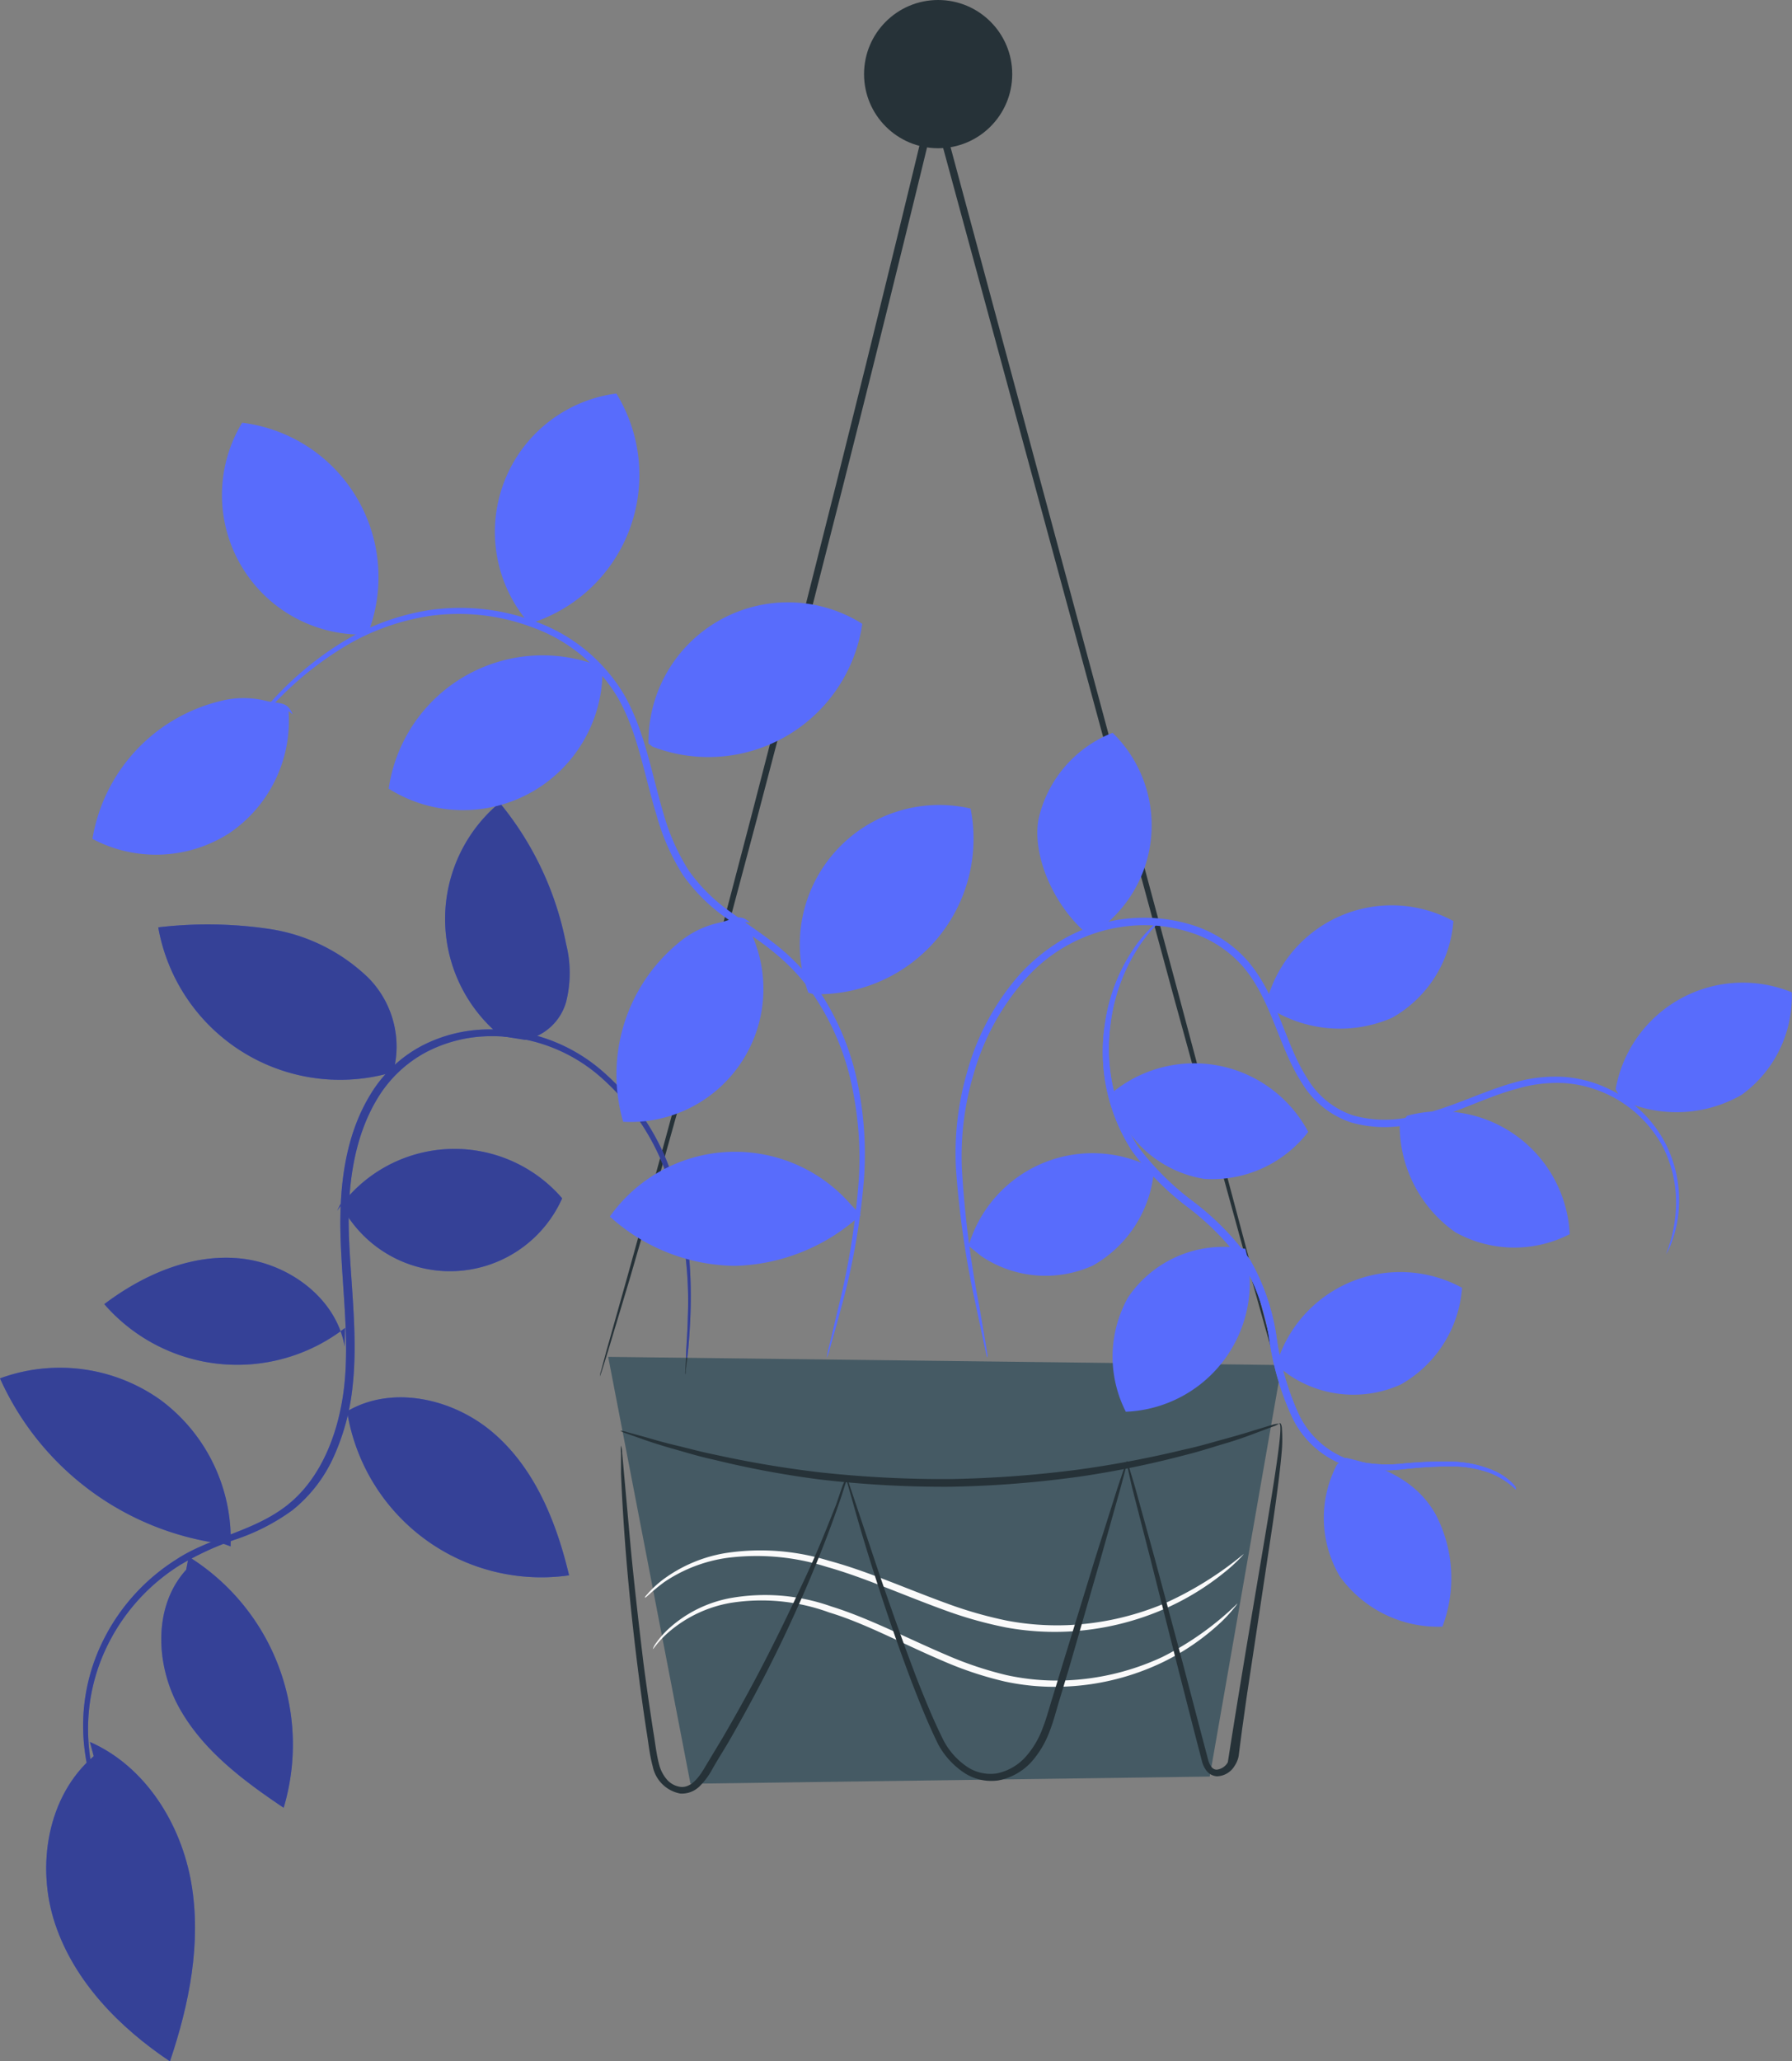 <?xml version="1.0" encoding="UTF-8"?> <svg xmlns="http://www.w3.org/2000/svg" viewBox="0 0 142.46 163.79"><rect x="0" y="0" width="142.46" height="163.79" fill="#808080" stroke="none"/> <title>Ресурс 36</title> <g id="Слой_2" data-name="Слой 2"> <g id="Character"> <path d="M101.46,108.47s-.07-.17-.17-.51l-.44-1.51-1.64-5.83L93.29,79.14,74,8.16h.56l-.08.34C67.69,36.52,61.14,61.78,56.16,80c-2.48,9.11-4.59,16.46-6.07,21.53l-1.75,5.82-.47,1.51c-.11.34-.18.51-.18.51s0-.18.12-.53l.41-1.53,1.65-5.85C51.28,96.38,53.34,89,55.76,79.9,60.64,61.65,67.13,36.38,73.87,8.36L74,8l.27-1.11.3,1.1L93.69,79l5.74,21.53,1.53,5.86.38,1.53C101.43,108.29,101.46,108.47,101.46,108.47Z" style="fill:#263238"></path> <path d="M18.33,122.88a13.8,13.8,0,0,0-5.56-11.63A13.8,13.8,0,0,0,0,109.53a22.59,22.59,0,0,0,17.85,13.17" style="fill:#586cfc"></path> <path d="M14.8,124.74c-2.62,2.87-2.45,7.5-.58,10.91s5.1,5.83,8.33,8A17.59,17.59,0,0,0,15,123.7" style="fill:#586cfc"></path> <path d="M27.48,111.26a15.63,15.63,0,0,0,17.76,13.92c-1-4.21-2.7-8.45-6-11.3s-8.38-3.92-12-1.51" style="fill:#586cfc"></path> <path d="M27.4,107c-.66-3.83-4.44-6.61-8.31-7s-7.7,1.29-10.8,3.63a14,14,0,0,0,19.14,1.89" style="fill:#586cfc"></path> <path d="M7.45,139.55c-3.68,3.14-4.6,8.73-3.07,13.32s5.11,8.24,9.13,10.93c1.54-4.55,2.51-9.42,1.7-14.15s-3.66-9.3-8.06-11.23" style="fill:#586cfc"></path> <path d="M26.8,96.22a11.3,11.3,0,0,1,17.89-1,9.76,9.76,0,0,1-17.62.45" style="fill:#586cfc"></path> <path d="M31.3,85.17A14.68,14.68,0,0,1,12.58,73.69a33.51,33.51,0,0,1,8.85.13,14.4,14.4,0,0,1,7.83,3.86,7.77,7.77,0,0,1,2,7.5" style="fill:#586cfc"></path> <path d="M39.8,82.32a12,12,0,0,1-.08-18.53A25.13,25.13,0,0,1,45,75a9.44,9.44,0,0,1,0,4.63,4.27,4.27,0,0,1-3.24,3" style="fill:#586cfc"></path> <g style="opacity:0.4"> <path d="M18.33,122.88a13.8,13.8,0,0,0-5.56-11.63A13.8,13.8,0,0,0,0,109.53a22.59,22.59,0,0,0,17.85,13.17" style="fill:#586cfc"></path> </g> <g style="opacity:0.4"> <path d="M14.8,124.74c-2.62,2.87-2.45,7.5-.58,10.91s5.1,5.83,8.33,8A17.59,17.59,0,0,0,15,123.7" style="fill:#586cfc"></path> </g> <g style="opacity:0.4"> <path d="M27.48,111.26a15.63,15.63,0,0,0,17.76,13.92c-1-4.21-2.7-8.45-6-11.3s-8.38-3.92-12-1.51" style="fill:#586cfc"></path> </g> <g style="opacity:0.4"> <path d="M27.4,107c-.66-3.83-4.44-6.61-8.31-7s-7.7,1.29-10.8,3.63a14,14,0,0,0,19.14,1.89" style="fill:#586cfc"></path> </g> <g style="opacity:0.4"> <path d="M7.45,139.55c-3.68,3.14-4.6,8.73-3.07,13.32s5.11,8.24,9.13,10.93c1.54-4.55,2.51-9.42,1.7-14.15s-3.66-9.3-8.06-11.23" style="fill:#586cfc"></path> </g> <g style="opacity:0.4"> <path d="M26.8,96.22a11.3,11.3,0,0,1,17.89-1,9.76,9.76,0,0,1-17.62.45" style="fill:#586cfc"></path> </g> <g style="opacity:0.4"> <path d="M31.3,85.17A14.68,14.68,0,0,1,12.58,73.69a33.51,33.51,0,0,1,8.85.13,14.4,14.4,0,0,1,7.83,3.86,7.77,7.77,0,0,1,2,7.5" style="fill:#586cfc"></path> </g> <g style="opacity:0.4"> <path d="M39.8,82.32a12,12,0,0,1-.08-18.53A25.13,25.13,0,0,1,45,75a9.44,9.44,0,0,1,0,4.63,4.27,4.27,0,0,1-3.24,3" style="fill:#586cfc"></path> </g> <path d="M54.48,109.23a1.18,1.18,0,0,1,0-.3l.05-.88c0-.77.12-1.92.15-3.39a30.29,30.29,0,0,0-2-12.16,18.56,18.56,0,0,0-4.89-6.88,13.06,13.06,0,0,0-8.9-3.28,11.15,11.15,0,0,0-5,1.26A10,10,0,0,0,30,87.3c-1.94,3.2-2.42,7.22-2.25,11.18s.71,7.93.27,11.77a18,18,0,0,1-1.47,5.46A11.44,11.44,0,0,1,23.25,120a16.56,16.56,0,0,1-4.59,2.35,23.36,23.36,0,0,0-4.33,2,15.67,15.67,0,0,0-5.68,6.19A15,15,0,0,0,7,137.29a15.89,15.89,0,0,0,.86,5.23,19.42,19.42,0,0,0,2,4.07,1.17,1.17,0,0,1-.2-.23,8.8,8.8,0,0,1-.52-.72,14.25,14.25,0,0,1-1.53-3,15.77,15.77,0,0,1-1-5.3,15.19,15.19,0,0,1,1.6-7,16,16,0,0,1,5.79-6.41c2.65-1.76,6.14-2.2,8.83-4.32s4.11-5.73,4.53-9.42-.14-7.65-.28-11.69.31-8.15,2.35-11.5a10.54,10.54,0,0,1,4.11-3.9,11.66,11.66,0,0,1,5.27-1.3,13.53,13.53,0,0,1,9.23,3.45,18.88,18.88,0,0,1,5,7.09,25.43,25.43,0,0,1,1.69,6.94,38.21,38.21,0,0,1,.15,5.39c-.06,1.48-.17,2.62-.26,3.39l-.11.88A1.17,1.17,0,0,1,54.48,109.23Z" style="fill:#586cfc"></path> <g style="opacity:0.4"> <path d="M54.48,109.23a1.18,1.18,0,0,1,0-.3l.05-.88c0-.77.12-1.92.15-3.39a30.29,30.29,0,0,0-2-12.16,18.56,18.56,0,0,0-4.89-6.88,13.06,13.06,0,0,0-8.9-3.28,11.15,11.15,0,0,0-5,1.26A10,10,0,0,0,30,87.3c-1.94,3.2-2.42,7.22-2.25,11.18s.71,7.93.27,11.77a18,18,0,0,1-1.47,5.46A11.44,11.44,0,0,1,23.25,120a16.56,16.56,0,0,1-4.59,2.35,23.36,23.36,0,0,0-4.33,2,15.67,15.67,0,0,0-5.68,6.19A15,15,0,0,0,7,137.29a15.89,15.89,0,0,0,.86,5.23,19.42,19.42,0,0,0,2,4.07,1.17,1.17,0,0,1-.2-.23,8.8,8.8,0,0,1-.52-.72,14.25,14.25,0,0,1-1.53-3,15.77,15.77,0,0,1-1-5.3,15.19,15.19,0,0,1,1.6-7,16,16,0,0,1,5.79-6.41c2.65-1.76,6.14-2.2,8.83-4.32s4.11-5.73,4.53-9.42-.14-7.65-.28-11.69.31-8.15,2.35-11.5a10.54,10.54,0,0,1,4.11-3.9,11.66,11.66,0,0,1,5.27-1.3,13.53,13.53,0,0,1,9.23,3.45,18.88,18.88,0,0,1,5,7.09,25.43,25.43,0,0,1,1.69,6.94,38.21,38.21,0,0,1,.15,5.39c-.06,1.48-.17,2.62-.26,3.39l-.11.88A1.17,1.17,0,0,1,54.48,109.23Z" style="fill:#586cfc"></path> </g> <polygon points="48.35 107.82 54.89 141.74 96.17 141.17 101.89 108.47 48.35 107.82" style="fill:#455a64"></polygon> <path d="M78,99.81a9.13,9.13,0,0,0,8.89.75,9.63,9.63,0,0,0,4.86-7.68A10.27,10.27,0,0,0,77,99" style="fill:#586cfc"></path> <path d="M102.48,109.26a9.13,9.13,0,0,0,8.89.75,9.63,9.63,0,0,0,4.86-7.68,10.27,10.27,0,0,0-14.77,6.15" style="fill:#586cfc"></path> <path d="M88.75,88.17a9.13,9.13,0,0,0,7,5.51A9.63,9.63,0,0,0,104,89.94a10.27,10.27,0,0,0-15.72-3" style="fill:#586cfc"></path> <path d="M97.68,99.09a9.13,9.13,0,0,0-8,4,9.63,9.63,0,0,0-.18,9.09A10.27,10.27,0,0,0,99,99.23" style="fill:#586cfc"></path> <path d="M106.3,116.35a9.13,9.13,0,0,0,.21,8.91,9.63,9.63,0,0,0,8.16,4,10.91,10.91,0,0,0-.51-8.87c-1.41-2.56-3.94-3.82-7.12-4.54" style="fill:#586cfc"></path> <path d="M120.53,118.38a6.41,6.41,0,0,0-2.12-1.35,9.12,9.12,0,0,0-2.9-.51,34.84,34.84,0,0,0-4,.23,11.55,11.55,0,0,1-4.86-.42,7.46,7.46,0,0,1-4-3.88,22.2,22.2,0,0,1-1.73-5.92,17,17,0,0,0-2.06-6.08,21.44,21.44,0,0,0-4.53-4.6A21.93,21.93,0,0,1,90,91.46a14.49,14.49,0,0,1-2.16-10.08,14.14,14.14,0,0,1,2.63-6.48,10.82,10.82,0,0,1,1.28-1.41,2.83,2.83,0,0,1,.51-.43,2.91,2.91,0,0,1-.42.51A13.92,13.92,0,0,0,90.68,75a14.46,14.46,0,0,0-2.4,6.4,14.21,14.21,0,0,0,2.19,9.72,21.74,21.74,0,0,0,4.25,4.26,21.68,21.68,0,0,1,4.65,4.72,17.37,17.37,0,0,1,2.13,6.28,22,22,0,0,0,1.65,5.79,7,7,0,0,0,3.71,3.67,11.29,11.29,0,0,0,4.67.46,32.68,32.68,0,0,1,4-.15,9,9,0,0,1,3,.62,5,5,0,0,1,1.61,1,2.78,2.78,0,0,1,.33.37C120.51,118.33,120.54,118.38,120.53,118.38Z" style="fill:#586cfc"></path> <path d="M120.53,118.38a6.41,6.41,0,0,0-2.12-1.35,9.12,9.12,0,0,0-2.9-.51,34.84,34.84,0,0,0-4,.23,11.55,11.55,0,0,1-4.86-.42,7.46,7.46,0,0,1-4-3.88,22.2,22.2,0,0,1-1.73-5.92,17,17,0,0,0-2.06-6.08,21.44,21.44,0,0,0-4.53-4.6A21.93,21.93,0,0,1,90,91.46a14.49,14.49,0,0,1-2.16-10.08,14.14,14.14,0,0,1,2.63-6.48,10.82,10.82,0,0,1,1.28-1.41,2.83,2.83,0,0,1,.51-.43,2.91,2.91,0,0,1-.42.51A13.92,13.92,0,0,0,90.68,75a14.46,14.46,0,0,0-2.4,6.4,14.21,14.21,0,0,0,2.19,9.72,21.74,21.74,0,0,0,4.25,4.26,21.68,21.68,0,0,1,4.65,4.72,17.37,17.37,0,0,1,2.13,6.28,22,22,0,0,0,1.65,5.79,7,7,0,0,0,3.71,3.67,11.29,11.29,0,0,0,4.67.46,32.68,32.68,0,0,1,4-.15,9,9,0,0,1,3,.62,5,5,0,0,1,1.61,1,2.78,2.78,0,0,1,.33.37C120.51,118.33,120.54,118.38,120.53,118.38Z" style="fill:#586cfc"></path> <g style="opacity:0.4"> <path d="M18.33,122.88a13.8,13.8,0,0,0-5.56-11.63A13.8,13.8,0,0,0,0,109.53a22.59,22.59,0,0,0,17.85,13.17"></path> <path d="M14.8,124.74c-2.62,2.87-2.45,7.5-.58,10.91s5.1,5.83,8.33,8A17.59,17.59,0,0,0,15,123.7"></path> <path d="M27.48,111.26a15.63,15.63,0,0,0,17.76,13.92c-1-4.21-2.7-8.45-6-11.3s-8.38-3.92-12-1.51"></path> <path d="M27.4,107c-.66-3.83-4.44-6.61-8.31-7s-7.7,1.29-10.8,3.63a14,14,0,0,0,19.14,1.89"></path> <path d="M7.45,139.55c-3.68,3.14-4.6,8.73-3.07,13.32s5.11,8.24,9.13,10.93c1.54-4.55,2.51-9.42,1.7-14.15s-3.66-9.3-8.06-11.23"></path> <path d="M26.8,96.22a11.3,11.3,0,0,1,17.89-1,9.76,9.76,0,0,1-17.62.45"></path> <path d="M31.3,85.17A14.68,14.68,0,0,1,12.58,73.69a33.51,33.51,0,0,1,8.85.13,14.4,14.4,0,0,1,7.83,3.86,7.77,7.77,0,0,1,2,7.5"></path> <path d="M39.8,82.32a12,12,0,0,1-.08-18.53A25.13,25.13,0,0,1,45,75a9.44,9.44,0,0,1,0,4.63,4.27,4.27,0,0,1-3.24,3"></path> <g style="opacity:0.4"> <path d="M18.33,122.88a13.8,13.8,0,0,0-5.56-11.63A13.8,13.8,0,0,0,0,109.53a22.59,22.59,0,0,0,17.85,13.17"></path> </g> <g style="opacity:0.4"> <path d="M14.8,124.74c-2.62,2.87-2.45,7.5-.58,10.91s5.1,5.83,8.33,8A17.59,17.59,0,0,0,15,123.7"></path> </g> <g style="opacity:0.4"> <path d="M27.48,111.26a15.63,15.63,0,0,0,17.76,13.92c-1-4.21-2.7-8.45-6-11.3s-8.38-3.92-12-1.51"></path> </g> <g style="opacity:0.4"> <path d="M27.4,107c-.66-3.83-4.44-6.61-8.31-7s-7.7,1.29-10.8,3.63a14,14,0,0,0,19.14,1.89"></path> </g> <g style="opacity:0.4"> <path d="M7.45,139.55c-3.68,3.14-4.6,8.73-3.07,13.32s5.11,8.24,9.13,10.93c1.54-4.55,2.51-9.42,1.7-14.15s-3.66-9.3-8.06-11.23"></path> </g> <g style="opacity:0.4"> <path d="M26.8,96.22a11.3,11.3,0,0,1,17.89-1,9.76,9.76,0,0,1-17.62.45"></path> </g> <g style="opacity:0.4"> <path d="M31.3,85.17A14.68,14.68,0,0,1,12.58,73.69a33.51,33.51,0,0,1,8.85.13,14.4,14.4,0,0,1,7.83,3.86,7.77,7.77,0,0,1,2,7.5"></path> </g> <g style="opacity:0.4"> <path d="M39.8,82.32a12,12,0,0,1-.08-18.53A25.13,25.13,0,0,1,45,75a9.44,9.44,0,0,1,0,4.63,4.27,4.27,0,0,1-3.24,3"></path> </g> <path d="M54.48,109.23a1.18,1.18,0,0,1,0-.3l.05-.88c0-.77.12-1.92.15-3.39a30.29,30.29,0,0,0-2-12.16,18.56,18.56,0,0,0-4.89-6.88,13.06,13.06,0,0,0-8.9-3.28,11.15,11.15,0,0,0-5,1.26A10,10,0,0,0,30,87.3c-1.94,3.2-2.42,7.22-2.25,11.18s.71,7.93.27,11.77a18,18,0,0,1-1.47,5.46A11.44,11.44,0,0,1,23.25,120a16.56,16.56,0,0,1-4.59,2.35,23.36,23.36,0,0,0-4.33,2,15.67,15.67,0,0,0-5.68,6.19A15,15,0,0,0,7,137.29a15.89,15.89,0,0,0,.86,5.23,19.42,19.42,0,0,0,2,4.07,1.17,1.17,0,0,1-.2-.23,8.8,8.8,0,0,1-.52-.72,14.25,14.25,0,0,1-1.53-3,15.77,15.77,0,0,1-1-5.3,15.19,15.19,0,0,1,1.6-7,16,16,0,0,1,5.79-6.41c2.65-1.76,6.14-2.2,8.83-4.32s4.11-5.73,4.53-9.42-.14-7.65-.28-11.69.31-8.15,2.35-11.5a10.54,10.54,0,0,1,4.11-3.9,11.66,11.66,0,0,1,5.27-1.3,13.53,13.53,0,0,1,9.23,3.45,18.88,18.88,0,0,1,5,7.09,25.43,25.43,0,0,1,1.69,6.94,38.21,38.21,0,0,1,.15,5.39c-.06,1.48-.17,2.62-.26,3.39l-.11.88A1.17,1.17,0,0,1,54.48,109.23Z"></path> <g style="opacity:0.4"> <path d="M54.48,109.23a1.18,1.18,0,0,1,0-.3l.05-.88c0-.77.12-1.92.15-3.39a30.29,30.29,0,0,0-2-12.16,18.56,18.56,0,0,0-4.89-6.88,13.06,13.06,0,0,0-8.9-3.28,11.15,11.15,0,0,0-5,1.26A10,10,0,0,0,30,87.3c-1.94,3.2-2.42,7.22-2.25,11.18s.71,7.93.27,11.77a18,18,0,0,1-1.47,5.46A11.44,11.44,0,0,1,23.25,120a16.56,16.56,0,0,1-4.59,2.35,23.36,23.36,0,0,0-4.33,2,15.67,15.67,0,0,0-5.68,6.19A15,15,0,0,0,7,137.29a15.89,15.89,0,0,0,.86,5.23,19.42,19.42,0,0,0,2,4.07,1.17,1.17,0,0,1-.2-.23,8.8,8.8,0,0,1-.52-.72,14.25,14.25,0,0,1-1.53-3,15.77,15.77,0,0,1-1-5.3,15.19,15.19,0,0,1,1.6-7,16,16,0,0,1,5.79-6.41c2.65-1.76,6.14-2.2,8.83-4.32s4.11-5.73,4.53-9.42-.14-7.65-.28-11.69.31-8.15,2.35-11.5a10.54,10.54,0,0,1,4.11-3.9,11.66,11.66,0,0,1,5.27-1.3,13.53,13.53,0,0,1,9.23,3.45,18.88,18.88,0,0,1,5,7.09,25.43,25.43,0,0,1,1.69,6.94,38.21,38.21,0,0,1,.15,5.39c-.06,1.48-.17,2.62-.26,3.39l-.11.88A1.17,1.17,0,0,1,54.48,109.23Z"></path> </g> </g> <path d="M132.44,99.67a11.38,11.38,0,0,0,.8-3.92,9.81,9.81,0,0,0-1-4.53,9.67,9.67,0,0,0-7.81-5.15,11.2,11.2,0,0,0-3.85.45c-2.62.69-5.22,2.18-8.32,2.8a9.81,9.81,0,0,1-4.83-.12,7.25,7.25,0,0,1-3.93-3.14c-1.87-2.9-2.4-6.54-4.65-9.21a9.2,9.2,0,0,0-4.23-2.76,11.87,11.87,0,0,0-4.94-.5,12.67,12.67,0,0,0-8.22,4.28,19.31,19.31,0,0,0-4.08,7.55,22.77,22.77,0,0,0-.91,7.48,82,82,0,0,0,1.39,10.94l.51,3,.12.77a.92.92,0,0,1,0,.27.93.93,0,0,1-.08-.26l-.17-.76-.62-2.94A74.43,74.43,0,0,1,76,92.9a23,23,0,0,1,.86-7.63A19.69,19.69,0,0,1,81,77.5a14.7,14.7,0,0,1,3.76-3,12.94,12.94,0,0,1,10-1,9.76,9.76,0,0,1,4.49,2.93c2.39,2.86,2.9,6.53,4.69,9.28a6.69,6.69,0,0,0,3.62,2.92,9.3,9.3,0,0,0,4.56.12c3-.57,5.6-2,8.3-2.74a11.6,11.6,0,0,1,4-.43,9.91,9.91,0,0,1,3.58,1,9.74,9.74,0,0,1,4.48,4.44,9.89,9.89,0,0,1,1,4.68,9.33,9.33,0,0,1-.58,3A4.79,4.79,0,0,1,132.44,99.67Z" style="fill:#586cfc"></path> <path d="M101.13,80.24a10.4,10.4,0,0,0,9.55.63,9.63,9.63,0,0,0,4.86-7.68,10.27,10.27,0,0,0-14.77,6.15" style="fill:#586cfc"></path> <path d="M111.27,89.44a10.4,10.4,0,0,0,4.43,8.48,9.63,9.63,0,0,0,9.09.15,10.27,10.27,0,0,0-12.93-9.41" style="fill:#586cfc"></path> <path d="M128.88,87.4a10.4,10.4,0,0,0,9.56-.39,9.63,9.63,0,0,0,4-8.16,10.27,10.27,0,0,0-14,7.69" style="fill:#586cfc"></path> <path d="M86.34,74.14c-2.57-2.22-4.28-6.1-3.79-9a9.63,9.63,0,0,1,5.9-6.91,10.27,10.27,0,0,1-1.51,15.93" style="fill:#586cfc"></path> <path d="M17.59,61.53a.84.84,0,0,1,.1-.23l.36-.66c.32-.57.83-1.4,1.55-2.42A26,26,0,0,1,27.26,51a18.8,18.8,0,0,1,6.87-2.52,17,17,0,0,1,8.35.88,13.55,13.55,0,0,1,7.14,5.85c1.64,2.87,2.17,6.23,3.13,9.45a17.11,17.11,0,0,0,2,4.51,13.64,13.64,0,0,0,3.39,3.34c1.28.94,2.61,1.79,3.82,2.78a16.46,16.46,0,0,1,3.11,3.37,20.7,20.7,0,0,1,3.18,7.78,27.61,27.61,0,0,1,.43,7.31,55.59,55.59,0,0,1-1.87,10.4c-.32,1.21-.58,2.13-.77,2.76a6.44,6.44,0,0,1-.31,1,6.46,6.46,0,0,1,.2-1l.66-2.79a60,60,0,0,0,1.68-10.36,27.56,27.56,0,0,0-.49-7.19,20.34,20.34,0,0,0-3.15-7.57,16,16,0,0,0-3-3.24c-1.18-1-2.51-1.8-3.81-2.75a14.16,14.16,0,0,1-3.53-3.48A17.61,17.61,0,0,1,52.2,64.8c-1-3.27-1.5-6.59-3.07-9.33a13,13,0,0,0-6.84-5.63,16.6,16.6,0,0,0-8.1-.9,18.54,18.54,0,0,0-6.73,2.4,26.71,26.71,0,0,0-7.69,7c-.74,1-1.28,1.8-1.63,2.35A6.46,6.46,0,0,1,17.59,61.53Z" style="fill:#586cfc"></path> <path d="M59.65,73.33c-.89-.82-1.32-.25-2.51,0a7.4,7.4,0,0,0-3.21,1.6,13.54,13.54,0,0,0-4.39,14.21,10.57,10.57,0,0,0,9.71-15.88" style="fill:#586cfc"></path> <path d="M23.27,56.77c-.45-1.12-1.08-.79-2.25-1.11a7.4,7.4,0,0,0-3.59.07A13.54,13.54,0,0,0,7.35,66.66a10.79,10.79,0,0,0,10.83-.42,10.79,10.79,0,0,0,4.76-9.73" style="fill:#586cfc"></path> <path d="M67.66,95.74a12.2,12.2,0,0,0-19.18.93,15.09,15.09,0,0,0,9.95,3.92,15.41,15.41,0,0,0,10-4.05" style="fill:#586cfc"></path> <path d="M64.67,79A12.36,12.36,0,0,0,77.16,64.25a11.09,11.09,0,0,0-12.9,14.63" style="fill:#586cfc"></path> <path d="M51.87,59.33a12.36,12.36,0,0,0,16.68-9.76,11.09,11.09,0,0,0-17,9.51" style="fill:#586cfc"></path> <path d="M47.57,52.9A12.36,12.36,0,0,0,30.9,62.67a11.09,11.09,0,0,0,17-9.51" style="fill:#586cfc"></path> <path d="M42.46,49.44A12.36,12.36,0,0,0,49,31.27a11.09,11.09,0,0,0-7,18.2" style="fill:#586cfc"></path> <path d="M29.35,50.07A12.36,12.36,0,0,0,19.25,33.59,11.09,11.09,0,0,0,29.1,50.42" style="fill:#586cfc"></path> <path d="M98.38,127.41s-.09.16-.31.41a11.14,11.14,0,0,1-1,1.08,18.79,18.79,0,0,1-4.5,3.12,19.8,19.8,0,0,1-7.87,2,18.91,18.91,0,0,1-4.81-.4A28.36,28.36,0,0,1,75,132c-3.25-1.38-6.2-3-9.08-3.87a15.65,15.65,0,0,0-7.84-.76,10.2,10.2,0,0,0-4.81,2.23c-1,.84-1.32,1.47-1.37,1.43a1.75,1.75,0,0,1,.25-.46,7.3,7.3,0,0,1,1-1.14A10,10,0,0,1,58,127a15.73,15.73,0,0,1,8.08.65c2.94.91,5.93,2.48,9.14,3.85a28.53,28.53,0,0,0,4.8,1.61,18.73,18.73,0,0,0,4.67.42,20,20,0,0,0,7.71-1.86A23.87,23.87,0,0,0,98.38,127.41Z" style="fill:#fafafa"></path> <path d="M98.88,123.48s-.11.15-.35.39a12.3,12.3,0,0,1-1.1,1,20.83,20.83,0,0,1-4.66,2.89,21.93,21.93,0,0,1-7.92,1.89,21.56,21.56,0,0,1-4.83-.32,32.41,32.41,0,0,1-5-1.41c-3.32-1.21-6.38-2.59-9.29-3.41a18.45,18.45,0,0,0-7.9-.72,11.87,11.87,0,0,0-5,1.91c-1,.73-1.5,1.29-1.55,1.25s.09-.16.31-.42a8.45,8.45,0,0,1,1.1-1,11.48,11.48,0,0,1,5.06-2.13,18.39,18.39,0,0,1,8.11.61c3,.8,6.06,2.18,9.35,3.38a32.81,32.81,0,0,0,4.89,1.4,21.5,21.5,0,0,0,4.7.35,22.22,22.22,0,0,0,7.78-1.73A27.57,27.57,0,0,0,98.88,123.48Z" style="fill:#fafafa"></path> <circle cx="74.58" cy="5.89" r="5.89" style="fill:#263238"></circle> <path d="M101.68,113.13a1.92,1.92,0,0,1-.49.23l-1.46.55c-.63.24-1.41.52-2.33.79s-2,.63-3.14.91a75.47,75.47,0,0,1-8.33,1.71,84.18,84.18,0,0,1-10.38.82,84.2,84.2,0,0,1-10.4-.58A75.51,75.51,0,0,1,56.79,116c-1.18-.25-2.23-.58-3.16-.84s-1.71-.51-2.35-.73l-1.47-.52a1.92,1.92,0,0,1-.5-.22,2,2,0,0,1,.54.11l1.5.41c.65.19,1.44.42,2.37.64s2,.52,3.16.75A84.24,84.24,0,0,0,65.22,117a90.33,90.33,0,0,0,10.33.53,90.33,90.33,0,0,0,10.31-.77,84.23,84.23,0,0,0,8.3-1.58c1.18-.25,2.22-.57,3.14-.82s1.71-.48,2.36-.69l1.49-.45A2,2,0,0,1,101.68,113.13Z" style="fill:#263238"></path> <path d="M67.3,117.48a2.21,2.21,0,0,1-.14.57c-.11.36-.28.9-.52,1.58-.47,1.37-1.2,3.33-2.2,5.71s-2.28,5.19-3.86,8.23c-.79,1.52-1.65,3.09-2.58,4.71-.47.81-1,1.62-1.45,2.44a5.74,5.74,0,0,1-.92,1.21,2,2,0,0,1-1.55.59,2.75,2.75,0,0,1-2.19-2.16c-.27-1-.34-1.91-.5-2.83-.28-1.84-.52-3.62-.73-5.31-.42-3.39-.72-6.46-.92-9s-.31-4.67-.37-6.11c0-.72,0-1.28,0-1.66a2.21,2.21,0,0,1,0-.58,2.2,2.2,0,0,1,.09.58l.15,1.66.55,6.09c.25,2.57.59,5.62,1,9,.22,1.69.48,3.46.76,5.3.16.91.25,1.88.49,2.75a2.92,2.92,0,0,0,.61,1.16,1.74,1.74,0,0,0,1.08.58c.83.09,1.46-.74,1.92-1.53L57.5,138c.93-1.6,1.8-3.16,2.6-4.67,1.59-3,2.91-5.79,4-8.14s1.83-4.29,2.37-5.63L67,118A2.21,2.21,0,0,1,67.3,117.48Z" style="fill:#263238"></path> <path d="M89.61,116.09a2.13,2.13,0,0,1-.11.56l-.42,1.58L87.46,124,85,132.51,84.25,135c-.26.83-.47,1.71-.81,2.58A7.63,7.63,0,0,1,82,140a4.77,4.77,0,0,1-2.6,1.47,3.92,3.92,0,0,1-2.91-.71,6.31,6.31,0,0,1-1.91-2.16c-.82-1.67-1.46-3.29-2.07-4.86-1.19-3.13-2.15-6-2.92-8.4s-1.35-4.38-1.73-5.74L67.41,118a2.09,2.09,0,0,1-.11-.56,2.16,2.16,0,0,1,.22.53l.52,1.54,1.9,5.68c.82,2.39,1.81,5.23,3,8.34.61,1.54,1.28,3.19,2.07,4.77a5.77,5.77,0,0,0,1.74,2,3.35,3.35,0,0,0,2.49.62,4.22,4.22,0,0,0,2.28-1.3,7.11,7.11,0,0,0,1.36-2.27c.33-.83.54-1.68.81-2.52l.75-2.46,2.61-8.49,1.81-5.71.52-1.54A2.12,2.12,0,0,1,89.61,116.09Z" style="fill:#263238"></path> <path d="M101.68,113.13s.06-.09.14,0a1,1,0,0,1,.09.42,11.55,11.55,0,0,1,0,1.61c-.11,1.39-.36,3.39-.72,5.85l-1.3,8.64-.77,5.1-.38,2.7-.18,1.38-.09.71a2.06,2.06,0,0,1-.31.76,1.69,1.69,0,0,1-1.41.85,1.15,1.15,0,0,1-.81-.41,2.07,2.07,0,0,1-.37-.72l-.69-2.66-1.28-5-2.14-8.47L90,118.21l-.35-1.56a2.05,2.05,0,0,1-.08-.56,2.06,2.06,0,0,1,.2.53l.46,1.54,1.57,5.68,2.26,8.44,1.31,5,.69,2.62c.13.42.34.72.66.72a1.14,1.14,0,0,0,.89-.59C99.9,125.36,102.34,112.87,101.68,113.13Z" style="fill:#263238"></path> </g> </g> </svg> 